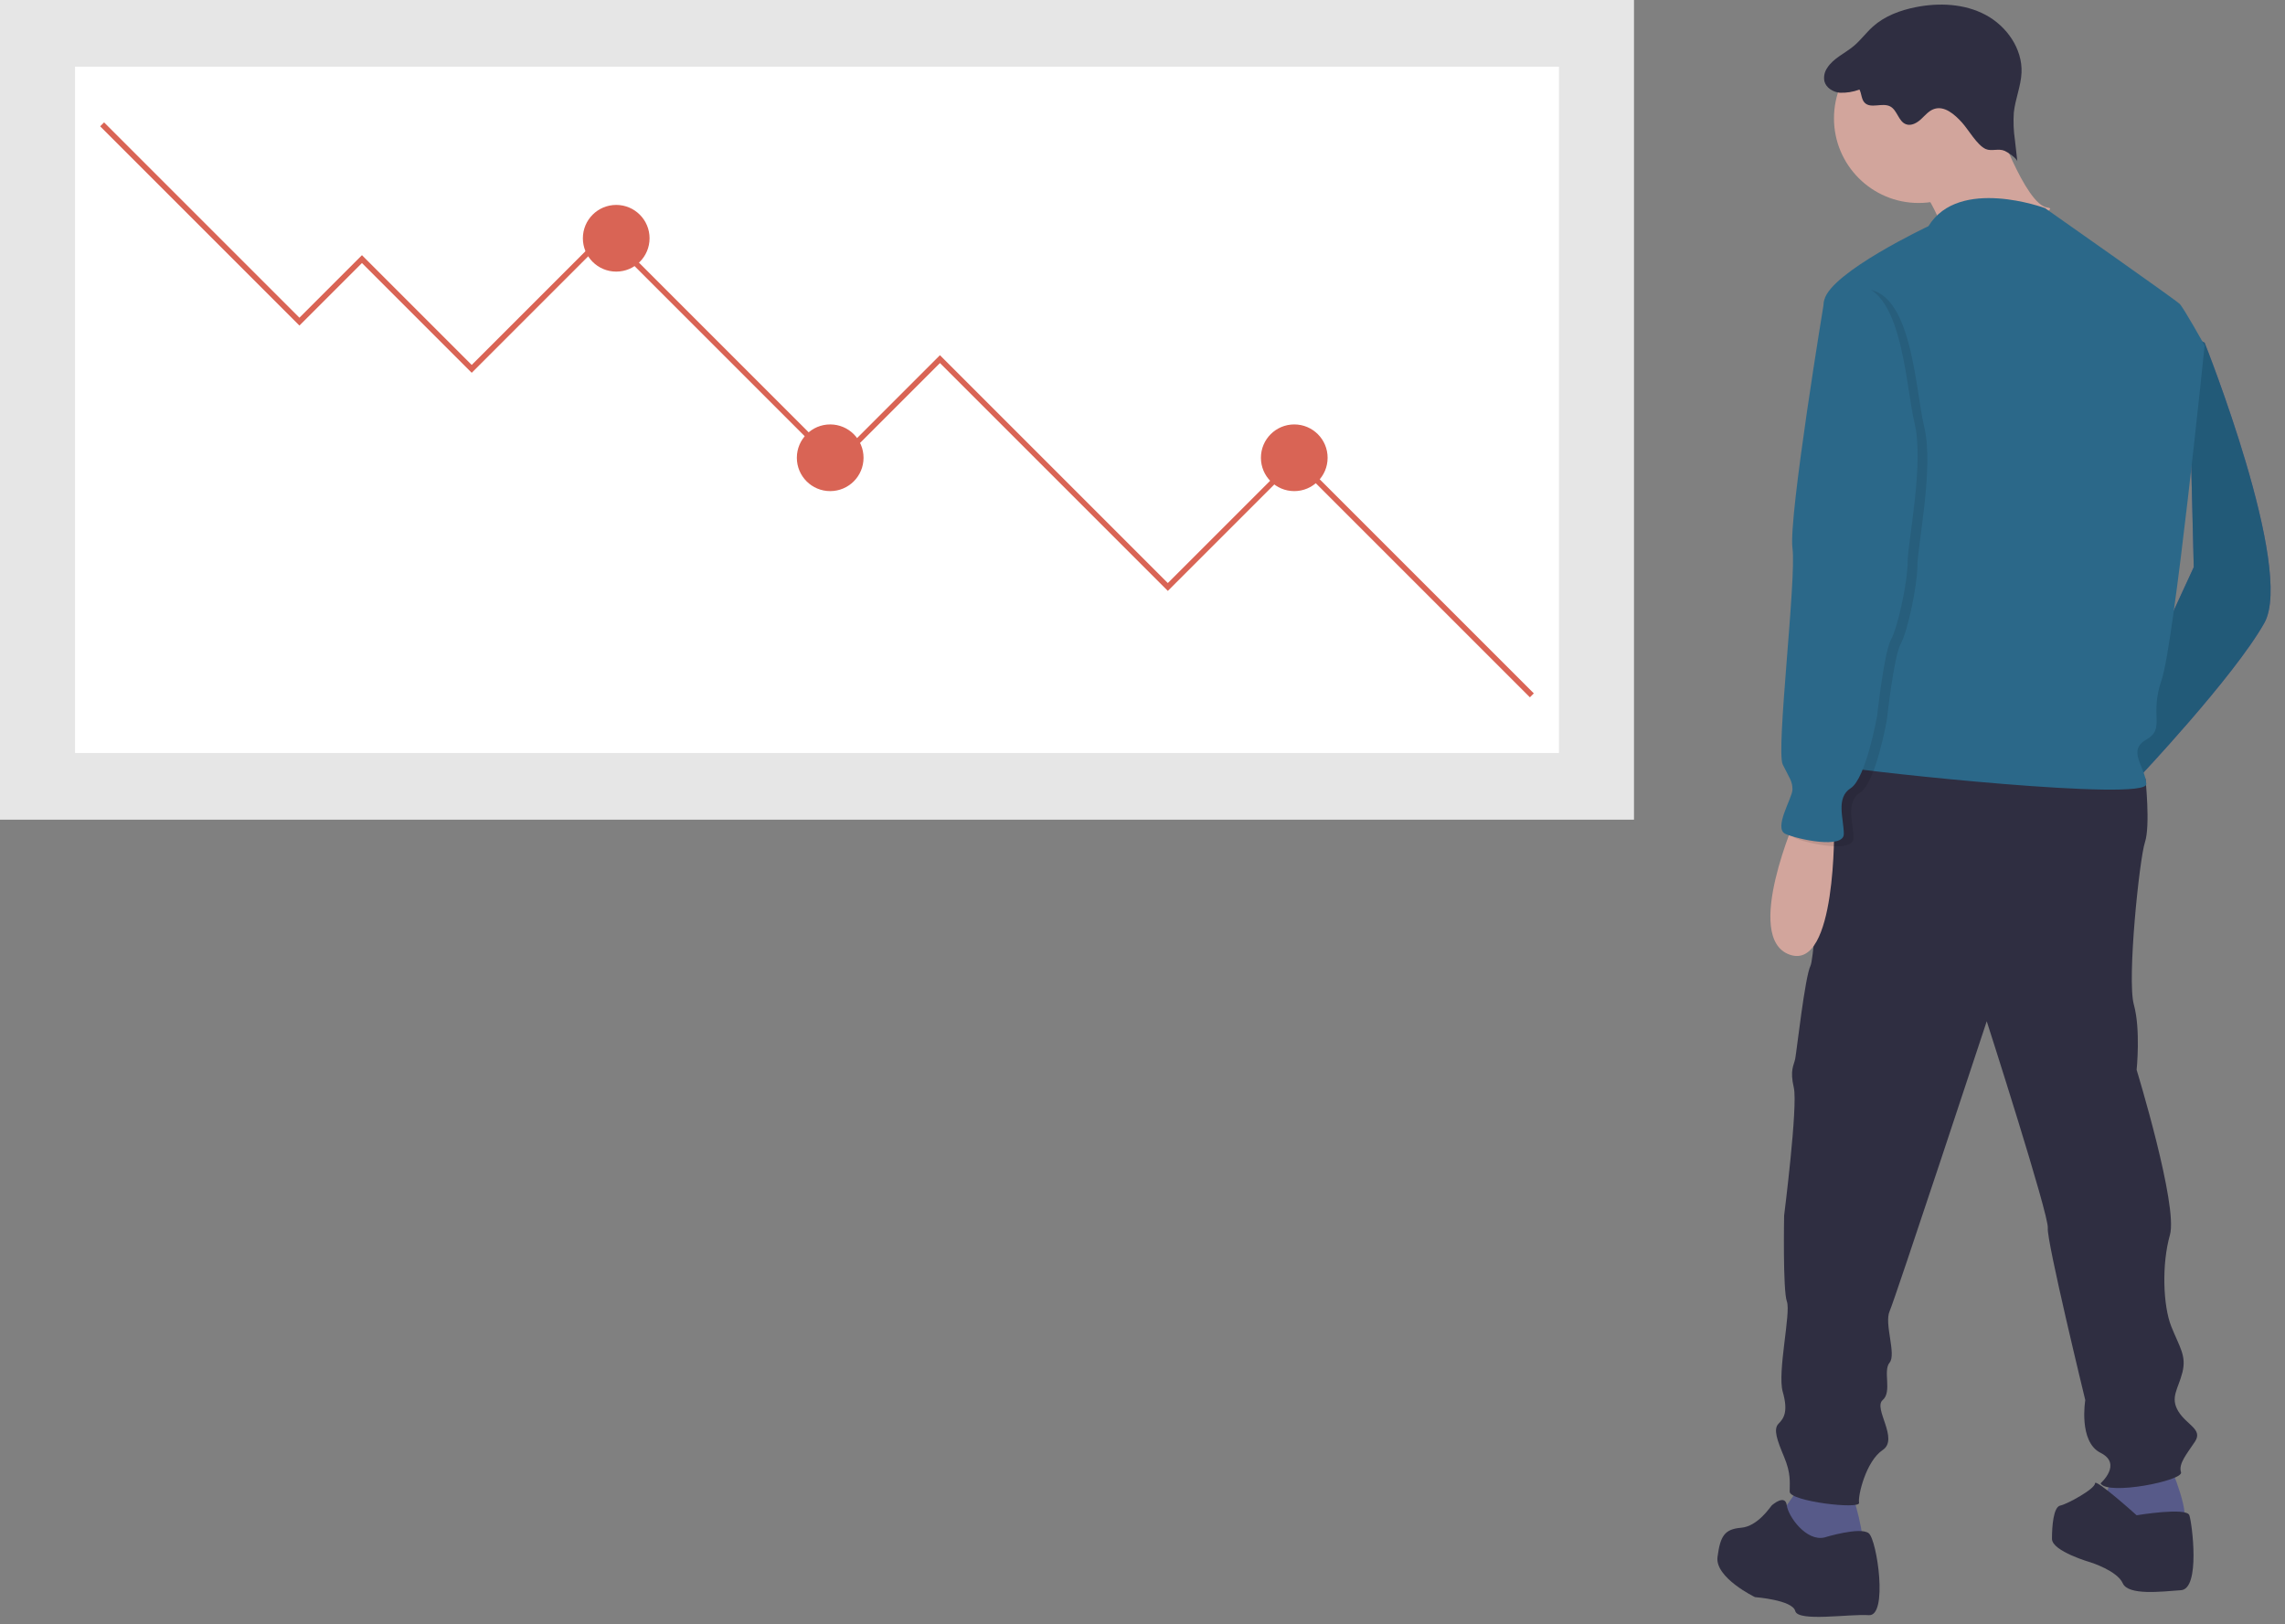<?xml version="1.0" encoding="utf-8"?>
<!-- Generator: Adobe Illustrator 16.0.0, SVG Export Plug-In . SVG Version: 6.00 Build 0)  -->
<!DOCTYPE svg PUBLIC "-//W3C//DTD SVG 1.1//EN" "http://www.w3.org/Graphics/SVG/1.1/DTD/svg11.dtd">
<svg version="1.1" id="e9615963-8c1b-4567-a6d6-5f552c50dd5a" xmlns:x="http://ns.adobe.com/Extensibility/1.0/" xmlns:i="http://ns.adobe.com/AdobeIllustrator/10.0/" xmlns:graph="http://ns.adobe.com/Graphs/1.0/"
	 xmlns="http://www.w3.org/2000/svg" xmlns:xlink="http://www.w3.org/1999/xlink" x="0px" y="0px" width="793.704px"
	 height="564.236px" viewBox="0 0 793.704 564.236" enable-background="new 0 0 793.704 564.236" xml:space="preserve">
<rect x="0" y="0" width="793.704" height="564.236" fill="#808080" stroke="none"/>
<title>bear_market</title>
<path fill="#575A89" d="M760,116.168l5.785,2.892c0,0,31.332,78.574,20.729,97.374c-10.605,18.8-43.867,53.989-43.867,53.989
	l-6.268-17.835l25.631-55.564L760,116.168z"/>
<path fill="#225A78" d="M760,116.168l5.785,2.892c0,0,31.332,78.574,20.729,97.374c-10.605,18.8-43.867,53.989-43.867,53.989
	l-6.268-17.835l25.631-55.564L760,116.168z"/>
<path fill="#575A89" d="M753.735,509.037c0,0,8.193,18.8,3.855,20.246c-4.338,1.445-9.641,1.445-14.943,1.445
	s-11.568-1.928-12.533-3.856c-0.965-1.928,3.855-14.461,3.855-14.461L753.735,509.037z"/>
<path fill="#575A89" d="M643.346,518.678c0,0,5.301,16.872,2.891,17.836s-10.123,5.303-14.461,3.856s-11.086-4.82-12.533-6.267
	c-1.445-1.446,0-9.159,0-9.159l6.748-9.641L643.346,518.678z"/>
<path fill="#2F2E41" d="M738.309,268.013l6.91,2.41c0,0,1.766,16.39-0.162,22.174s-6.266,47.723-3.855,56.399
	s0.963,22.656,0.963,22.656s14.461,47.24,11.57,57.363c-2.893,10.123-2.41,24.585,0.48,31.815c2.893,7.23,5.303,10.123,3.857,15.907
	c-1.447,5.785-4.338,8.677-1.447,13.498c2.893,4.82,8.678,6.267,5.785,10.604c-2.893,4.339-5.785,7.713-4.82,10.605
	c0.965,2.892-25.549,8.194-27.959,3.856c0,0,7.713-6.749,0-10.605s-5.303-18.317-5.303-18.317s-13.496-55.436-13.016-59.774
	c0.482-4.338-21.209-71.825-21.209-71.825s-31.814,96.41-33.744,100.748c-1.928,4.339,2.41,14.943,0,17.836
	s0.965,10.123-2.41,13.016c-3.373,2.892,5.785,13.497,0,17.354c-5.783,3.856-8.676,15.907-8.193,18.317
	c0.48,2.41-24.104-0.481-24.104-3.856c0-3.374,0.482-6.267-1.928-12.051c-2.41-5.785-3.857-9.641-1.928-11.569
	c1.928-1.928,3.373-4.338,1.445-11.087s2.893-27.477,1.447-31.333c-1.447-3.856-0.965-29.887-0.965-29.887s4.82-38.082,3.375-44.349
	c-1.447-6.267,0-7.713,0.48-10.123c0.482-2.41,3.375-28.44,5.303-32.297s4.34-69.897,15.426-73.271
	C655.397,258.854,738.309,268.013,738.309,268.013z"/>
<path fill="#2F2E41" d="M742.165,526.391c0,0,17.354-2.893,18.318,0s3.855,25.549-2.893,26.03
	c-6.748,0.482-18.318,1.929-20.246-2.41s-11.086-7.23-11.086-7.23s-13.498-3.856-13.498-8.195c0-4.338,0.482-11.087,2.893-11.569
	c2.41-0.481,12.051-5.784,12.051-7.712C727.704,513.375,742.165,526.391,742.165,526.391z"/>
<path fill="#2F2E41" d="M633.704,534.104c0,0,12.533-3.856,15.426-1.446s6.75,28.923,0,28.44c-6.748-0.481-24.584,2.41-25.549-1.446
	c-0.963-3.856-13.979-4.82-13.979-4.82s-13.98-6.749-13.016-13.979s2.41-9.641,8.195-10.123c5.785-0.481,10.123-7.23,10.605-7.713
	c0.48-0.481,4.73-4.005,5.258-0.074C621.17,526.872,627.438,535.55,633.704,534.104z"/>
<circle fill="#D2A59C" cx="666.445" cy="41.107" r="29.405"/>
<path fill="#D2A59C" d="M692.865,40.701c0,0,10.587,30.574,18.33,31.404c7.742,0.831-34.492,12.686-34.492,12.686
	s-5.935-19.362-13.271-22.31C656.096,59.533,692.865,40.701,692.865,40.701z"/>
<path fill="#2B6889" d="M710.35,72.302c0,0-29.887-11.087-40.492,6.267c0,0-33.744,15.907-36.154,25.548
	s20.246,81.948,20.246,81.948s0,59.773-4.82,66.04c-4.82,6.267-13.979,13.016-7.713,14.461
	c6.268,1.446,104.605,12.051,104.123,5.785s-6.748-11.569,0-15.425s0.963-8.195,5.303-20.728
	c4.338-12.533,14.943-116.173,14.943-116.173s-7.23-13.015-8.678-14.461C755.663,104.117,710.35,72.302,710.35,72.302z"/>
<path fill="#D2A59C" d="M624.063,283.438c0,0-18.799,42.421-2.41,48.205c16.391,5.784,15.426-44.83,15.426-44.83L624.063,283.438z"
	/>
<path fill="#2F2E41" d="M681.501,42.561c-2.562-2.828-6.085-5.932-9.698-4.701c-1.827,0.623-3.104,2.226-4.519,3.537
	c-1.417,1.312-3.387,2.432-5.203,1.777c-2.655-0.959-3.021-4.899-5.522-6.208c-2.731-1.428-6.756,0.927-8.885-1.301
	c-1.136-1.19-1.023-3.094-1.781-4.554c-2.207,0.828-4.555,1.202-6.907,1.1c-2.335-0.26-4.7-1.719-5.276-3.996
	c-0.311-1.591,0.033-3.24,0.953-4.575c2.124-3.396,6.11-5.051,9.191-7.612c2.448-2.039,4.338-4.673,6.71-6.801
	c4.087-3.662,9.426-5.647,14.807-6.724c8.155-1.631,16.974-1.248,24.316,2.659c7.343,3.906,12.857,11.773,12.496,20.083
	c-0.206,4.708-2.186,9.174-2.676,13.862c-0.216,3.175-0.088,6.363,0.382,9.51l0.848,7.539c-0.132-1.173-3.386-3.295-4.38-3.739
	c-2.172-0.966-4.597,0.249-6.612-0.644C686.763,50.451,683.726,45.014,681.501,42.561z"/>
<path opacity="0.1" enable-background="new    " d="M644.792,100.743l-7.713,4.821c0,0-12.533,75.681-11.088,86.286
	c1.447,10.605-5.783,70.379-3.373,75.2c2.41,4.82,3.373,5.784,3.373,8.677c0,2.892-6.748,13.498-2.41,15.425
	c4.34,1.928,20.246,5.303,20.246,0s-2.893-12.533,2.41-15.907c5.303-3.375,9.16-25.066,9.16-25.066s2.41-22.174,4.82-26.513
	S666,203.419,666,196.67s5.785-34.226,2.412-48.205C665.038,134.486,664.073,96.887,644.792,100.743z"/>
<path fill="#2B6889" d="M641.417,99.297l-7.713,4.82c0,0-12.533,75.682-11.086,86.287c1.445,10.605-5.785,70.379-3.375,75.199
	s3.375,5.785,3.375,8.677s-6.75,13.498-2.41,15.425c4.338,1.929,20.246,5.303,20.246,0c0-5.302-2.893-12.533,2.41-15.907
	c5.303-3.375,9.158-25.066,9.158-25.066s2.41-22.174,4.82-26.513s5.785-20.246,5.785-26.995s5.785-34.225,2.41-48.205
	S660.7,95.44,641.417,99.297z"/>
<rect fill="#E6E6E6" width="567.571" height="284.751"/>
<rect x="26.062" y="23.166" fill="#FFFFFF" width="515.448" height="238.419"/>
<polygon fill="#D96455" points="36.156,42.513 34.791,43.878 104.007,113.093 125.725,91.375 163.852,129.503 210.667,82.688 
	290.301,162.322 326.498,126.124 405.649,205.276 450.051,160.874 531.417,242.238 532.782,240.873 450.051,158.144 
	405.649,202.546 326.498,123.395 290.301,159.592 210.667,79.958 163.852,126.773 125.725,88.645 104.007,110.364 "/>
<circle fill="#D96455" cx="214.046" cy="82.771" r="11.583"/>
<circle fill="#D96455" cx="288.371" cy="159.026" r="11.583"/>
<circle fill="#D96455" cx="449.569" cy="159.026" r="11.583"/>
</svg>
